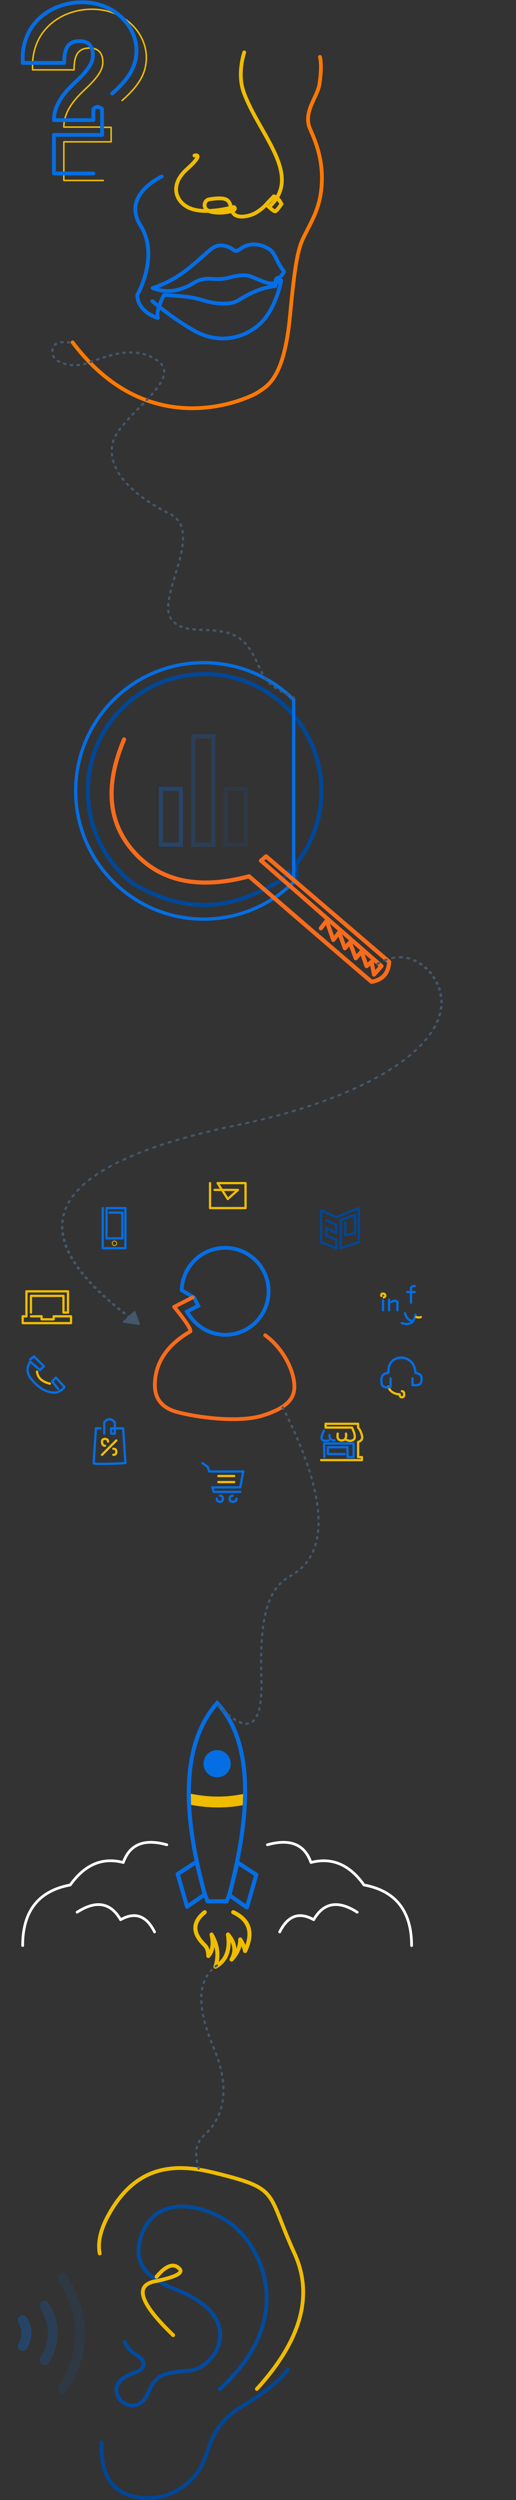<svg width="683" height="3303" viewBox="0 0 683 3303" fill="none" xmlns="http://www.w3.org/2000/svg">
<rect x="0" y="0" width="683" height="3303" fill="#333333" stroke="none"/>
<path d="M136.7 167.9H84.5C84.5 151.1 93.8 135.8 110.6 119.9C127.4 104.3 136.1 93.8 136.1 82.1C136.1 70.4 130.4 63.5 118.7 63.5C104.6 63.5 98 71 98 92.3H43.1V86.6C43.1 39.2 81.2 12.2 121.7 12.2C165.5 12.2 193.7 44.3 193.7 75.8C193.7 96.2 184.7 112.4 161.6 132.8M136.7 238.4H84.5V187.4H136.7H147.1V168.2H132.1" stroke="url(#paint0_linear_3_105)" stroke-width="2" stroke-linecap="round" stroke-linejoin="round"/>
<path d="M123.6 178.278H135.1C135.1 162.893 135.1 151.533 135.1 144.2C130.433 140.2 126.6 140.2 123.6 144.2V158.7H71.4C71.4 141.9 80.7 126.6 97.5 110.7C114.3 95.1 123 84.6 123 72.9C123 61.2 117.3 54.3 105.6 54.3C91.5 54.3 84.9 61.8 84.9 83.1H30V77.4C30 30 68.1 3 108.6 3C152.4 3 180.6 35.1 180.6 66.6C180.6 87 171.6 103.2 148.5 123.6M123.6 229.2H71.4V178.2H123.6" stroke="url(#paint1_linear_3_105)" stroke-width="5" stroke-linecap="round" stroke-linejoin="round"/>
<path d="M323.318 69.2C323.318 69.2 313.488 96.987 322.693 122.139C343.249 178.31 401.741 232.079 356.12 273.484C356.12 273.484 362.001 279.247 364.1 279.2C366.199 279.153 372.535 269.546 372.535 269.546C372.535 269.546 368.206 260.065 362.368 259.47C355.517 266.603 355.485 266.58 350.966 271.615C350.966 271.615 342.195 280.377 333.783 283.449C325.372 286.521 310.074 289.499 306.761 277.688C303.448 265.876 304.104 259.019 276.926 263.363C269.839 264.389 266.846 276.465 279.113 279.712C291.379 282.958 309.603 279.363 310.666 276.442C311.567 273.963 309.26 273.484 309.26 273.484C309.26 273.484 277.684 282.784 255.683 276.598C233.682 270.412 222.371 245.98 247.092 223.814C271.812 201.648 257.401 205.441 257.401 205.441" stroke="url(#paint2_linear_3_105)" stroke-width="5" stroke-linecap="round"/>
<path d="M423.509 75.2C423.509 75.2 426.831 86.368 422.729 111.635C419.907 129.016 400.768 148.057 410.413 170.335C415.635 182.401 427.277 207.018 426.003 240.091C424.819 270.849 415.172 287.2 406.1 305.2C397.028 323.2 392.028 328.94 384.064 415.57C376.1 502.2 353.1 510.2 340.1 519.2C324.1 528.2 197.163 586.162 96.1 452.316" stroke="#FF7900" stroke-width="5" stroke-linecap="round"/>
<path d="M201.628 397.927C201.628 397.927 229.469 421.594 257.703 437.244C291.467 455.96 326.102 446.106 346.267 425.745C365.586 406.237 372.351 370.576 372.351 370.576C372.351 370.576 366.082 375.667 356.888 374.306C348.97 373.134 338.291 367.408 330.647 364.827C322.111 361.944 307.217 365.759 307.217 365.759C302.728 367.093 298.128 368.029 293.472 368.556C288.892 369.057 281.601 368.556 281.601 368.556C281.601 368.556 268.199 366.475 257.703 373.063C250.466 377.604 242.605 381.307 233.493 383.32C216.228 387.133 201.941 380.522 201.941 380.522C201.941 380.522 222.593 374.884 244.426 358.61C256.544 349.578 266.145 340.355 279.102 329.395C293.221 317.452 309.092 330.172 309.092 330.172C309.092 330.172 310.872 331.886 313.153 331.415C315.949 330.837 319.557 327.841 319.557 327.841C319.557 327.841 335.259 315.775 356.732 329.395C362.433 333.011 365.752 342.34 368.915 348.043C373.006 355.42 376.1 358.921 376.1 358.921C376.1 358.921 371.522 367.4 367.509 367.313C363.497 367.226 364.542 378.036 364.542 378.036C364.542 378.036 354.751 378.706 343.767 382.698C316.096 392.757 317.47 400.259 299.251 401.036C276.606 402.002 268.366 394.459 246.613 392.022C232.082 390.395 217.092 389.691 217.092 389.691C217.092 389.691 205.761 410.88 208.97 420.15C208.97 420.15 182.487 412.781 181.635 389.846C181.635 389.846 211.591 338.481 186.009 298.003C160.427 257.525 214.124 233.2 214.124 233.2" stroke="url(#paint3_linear_3_105)" stroke-width="5" stroke-linecap="round" stroke-linejoin="round"/>
<path fill-rule="evenodd" clip-rule="evenodd" d="M175.545 1166.98C231.549 1200.59 286.526 1204.61 340.858 1179.08C362.908 1169.41 375.959 1161.25 379.739 1155.08L381.559 1152.11L392.098 1162.62L392.098 1141.18L392.681 1140.43C445.248 1073.13 433.318 975.932 366.036 923.346C298.755 870.76 201.599 882.693 149.033 950C96.501 1017.26 108.38 1114.37 175.545 1166.98Z" stroke="url(#paint4_linear_3_105)" stroke-width="5.5"/>
<path fill-rule="evenodd" clip-rule="evenodd" d="M388.707 924.52C322.502 859.007 215.724 859.22 149.784 925.161C83.629 991.315 83.629 1098.57 149.784 1164.73C215.724 1230.67 322.502 1230.88 388.707 1165.37L388.707 924.52Z" stroke="url(#paint5_linear_3_105)" stroke-width="4.4"/>
<path d="M424.668 1226.44L432.368 1216.54L441.168 1241.84L448.868 1231.94L456.568 1252.84L463.168 1245.14L470.868 1266.04L478.568 1257.24L485.168 1276.41L491.852 1270.75L495.068 1287.62L504.923 1276.41L417.013 1199.58L345.468 1137.06L352.184 1131.41L515.103 1270.75C514.268 1285.81 506.517 1294.6 491.852 1297.11C473.933 1282.04 419.858 1235.6 329.626 1157.77C263.623 1175.34 213.077 1164.88 177.986 1126.39C142.896 1087.89 138.301 1038.1 164.201 977.006" stroke="url(#paint6_radial_3_105)" stroke-width="5.5" stroke-linecap="round" stroke-linejoin="round"/>
<path opacity="0.2" d="M282.218 972.895H255.818V1115.89H282.218V972.895Z" stroke="url(#paint7_linear_3_105)" stroke-width="5.5"/>
<path opacity="0.3" d="M239.318 1042.19H212.918V1115.89H239.318V1042.19Z" stroke="url(#paint8_linear_3_105)" stroke-width="5.5"/>
<path opacity="0.1" d="M325.118 1042.19H298.718V1115.89H325.118V1042.19Z" stroke="url(#paint9_linear_3_105)" stroke-width="5.5"/>
<path d="M278 1563.11V1596.11H325V1563.11H288L301.5 1584.11L315 1572.11H284" stroke="url(#paint10_linear_3_105)" stroke-width="3" stroke-linecap="round" stroke-linejoin="round"/>
<path d="M457 1615.11V1632.11L470 1629.11V1605.11L451 1612.11V1649.11L475 1641.11V1596.11L445 1608.11L425 1599.11V1641.11L445 1649.11V1638.11L432 1632.11V1622.11L445 1629.11V1618.11L432 1612.11" stroke="url(#paint11_radial_3_105)" stroke-width="3" stroke-linecap="round" stroke-linejoin="round"/>
<path d="M136 1596.11V1649.11H166V1596.11H141V1636.11H162C162 1613.44 162 1602.11 162 1602.11C162 1602.11 156.333 1602.11 145 1602.11" stroke="url(#paint12_linear_3_105)" stroke-width="3" stroke-linecap="round" stroke-linejoin="round"/>
<path d="M151.5 1645.61C153.157 1645.61 154.5 1644.26 154.5 1642.61C154.5 1640.95 153.157 1639.61 151.5 1639.61C149.843 1639.61 148.5 1640.95 148.5 1642.61C148.5 1644.26 149.843 1645.61 151.5 1645.61Z" stroke="url(#paint13_linear_3_105)"/>
<path d="M41 1734.11V1712.11H84V1734.11H90V1706.11H35V1739.11H30V1748.11H94V1739.11H71V1743.11H55V1739.11H41" stroke="url(#paint14_linear_3_105)" stroke-width="3" stroke-linecap="round" stroke-linejoin="round"/>
<path d="M40 1796.11L45 1792.11L58 1805.11L53 1810.11L40 1799.11C35.333 1806.44 35.333 1813.44 40 1820.11C47 1830.11 58 1837.11 60 1837.11C64 1839.11 71 1841.11 77 1839.11C83 1835.77 85.667 1833.44 85 1832.11L74 1820.11L69 1825.11L77 1835.11" stroke="url(#paint15_linear_3_105)" stroke-width="3" stroke-linecap="round" stroke-linejoin="round"/>
<path d="M49 1812.11C49.667 1820.11 55.333 1825.44 66 1828.11" stroke="url(#paint16_linear_3_105)" stroke-width="3" stroke-linecap="round" stroke-linejoin="round"/>
<path d="M138 1894.11C138 1891.44 138 1886.44 138 1879.11C142.667 1873.77 147.333 1873.77 152 1879.11C152 1883.77 152 1888.77 152 1894.11H147V1887.11H163L166 1933.11C138 1934.44 124 1934.44 124 1933.11C124 1931.77 125 1916.44 127 1887.11H133" stroke="url(#paint17_linear_3_105)" stroke-width="3" stroke-linecap="round" stroke-linejoin="round"/>
<path d="M154 1903.11L135 1922.11" stroke="url(#paint18_linear_3_105)" stroke-width="3" stroke-linecap="round" stroke-linejoin="round"/>
<path d="M143 1904.61C143 1902.27 141.667 1901.11 139 1901.11C136.333 1901.11 135 1902.27 135 1904.61C135 1908.27 136.333 1910.11 139 1910.11" stroke="url(#paint19_linear_3_105)" stroke-width="3" stroke-linecap="round" stroke-linejoin="round"/>
<path d="M150 1922.11C152.667 1922.11 154 1920.77 154 1918.11C154 1915.44 152.667 1914.11 150 1914.11" stroke="url(#paint20_linear_3_105)" stroke-width="3" stroke-linecap="round" stroke-linejoin="round"/>
<path d="M268 1933.11L275 1938.11L277 1944.11H322L318 1965.11H281L283 1971.11H318" stroke="url(#paint21_linear_3_105)" stroke-width="3" stroke-linecap="round" stroke-linejoin="round"/>
<path d="M289 1950.11C289 1950.11 296 1950.11 310 1950.11" stroke="url(#paint22_linear_3_105)" stroke-width="3" stroke-linecap="round"/>
<path d="M289 1958.11H310" stroke="url(#paint23_linear_3_105)" stroke-width="3" stroke-linecap="round"/>
<path d="M287 1980.11C287 1982.77 288.333 1984.11 291 1984.11C293.667 1984.11 295 1982.77 295 1980.11C295 1977.44 293.667 1976.11 291 1976.11" stroke="url(#paint24_linear_3_105)" stroke-width="3" stroke-linecap="round" stroke-linejoin="round"/>
<path d="M308 1976.11C305.333 1976.11 304 1977.44 304 1980.11C304 1982.77 305.333 1984.11 308 1984.11C311.333 1984.11 313 1982.77 313 1980.11" stroke="url(#paint25_linear_3_105)" stroke-width="3" stroke-linecap="round" stroke-linejoin="round"/>
<path d="M425 1929.11H479V1925.11H474V1905.11C478.667 1903.77 480.333 1900.77 479 1896.11C477.667 1891.44 476 1888.11 474 1886.11V1881.11H431V1886.11H466C470 1894.77 470.667 1900.11 468 1902.11C465.333 1904.11 462 1904.11 458 1902.11" stroke="url(#paint26_linear_3_105)" stroke-width="3" stroke-linecap="round" stroke-linejoin="round"/>
<path d="M447 1894.11C445.963 1900.11 447.704 1903.11 452.222 1903.11C456.741 1903.11 458.667 1900.11 458 1894.11" stroke="url(#paint27_linear_3_105)" stroke-width="3" stroke-linecap="round" stroke-linejoin="round"/>
<path d="M443 1903.11C438.333 1903.11 436 1900.77 436 1896.11" stroke="url(#paint28_linear_3_105)" stroke-width="3" stroke-linecap="round" stroke-linejoin="round"/>
<path d="M435 1903.11C425 1905.11 423 1900.77 429 1890.11" stroke="url(#paint29_linear_3_105)" stroke-width="3" stroke-linecap="round" stroke-linejoin="round"/>
<path d="M429.259 1925.11C429.259 1925.11 429.173 1919.11 429 1907.11H468V1925.11H460V1912.11H434V1921.11H456.129" stroke="url(#paint30_linear_3_105)" stroke-width="3" stroke-linecap="round" stroke-linejoin="round"/>
<path d="M532 1838.11C534 1838.11 535 1839.44 535 1842.11C535 1844.77 534 1846.11 532 1846.11C530 1846.11 529 1844.77 529 1842.11C526 1842.11 517 1841.11 514 1832.11" stroke="url(#paint31_linear_3_105)" stroke-width="3" stroke-linecap="round" stroke-linejoin="round"/>
<path d="M517 1821.11V1832.11C513.667 1833.44 510.667 1833.44 508 1832.11C505.333 1830.77 504.333 1827.11 505 1821.11C505.667 1816.44 508.667 1814.11 514 1814.11C514 1809.11 514 1801.11 522 1796.11C529 1792.11 537 1793.11 543 1798.11C547 1801.44 549.333 1806.7 550 1813.88C555.333 1814.7 558 1817.11 558 1821.11C558 1827.11 557 1830.11 550 1830.11C547.333 1830.11 546 1830.11 546 1830.11V1821.11" stroke="url(#paint32_linear_3_105)" stroke-width="3" stroke-linecap="round" stroke-linejoin="round"/>
<path d="M544 1721.11C544 1720.44 544 1714.11 544 1702.11C544 1700.11 545.667 1699.11 549 1699.11" stroke="url(#paint33_linear_3_105)" stroke-width="3" stroke-linecap="round" stroke-linejoin="round"/>
<path d="M539 1707.11H549" stroke="url(#paint34_linear_3_105)" stroke-width="3" stroke-linecap="round" stroke-linejoin="bevel"/>
<path d="M531.8 1748.11C541.933 1751.44 548 1747.77 550 1737.11" stroke="url(#paint35_linear_3_105)" stroke-width="3" stroke-linecap="round" stroke-linejoin="bevel"/>
<path d="M536 1735.11C538 1741.77 541.5 1745.11 546.5 1745.11" stroke="url(#paint36_linear_3_105)" stroke-width="3" stroke-linecap="round" stroke-linejoin="bevel"/>
<path d="M557 1740.11C555 1740.77 553 1740.77 551 1740.11" stroke="url(#paint37_linear_3_105)" stroke-width="3" stroke-linecap="round" stroke-linejoin="bevel"/>
<path d="M507 1718.11V1731.11" stroke="url(#paint38_linear_3_105)" stroke-width="3" stroke-linecap="round" stroke-linejoin="round"/>
<path d="M504.8 1712.11C504.267 1710.11 505 1709.11 507 1709.11C509 1709.11 510 1710.11 510 1712.11C510 1712.77 509.333 1713.44 508 1714.11" stroke="url(#paint39_linear_3_105)" stroke-width="3" stroke-linecap="round" stroke-linejoin="round"/>
<path d="M515 1717.11V1731.11" stroke="url(#paint40_linear_3_105)" stroke-width="3" stroke-linecap="round" stroke-linejoin="round"/>
<path d="M526 1731.11V1720.11C524 1718.11 521.333 1718.11 518 1720.11" stroke="url(#paint41_linear_3_105)" stroke-width="3" stroke-linecap="round" stroke-linejoin="round"/>
<path fill-rule="evenodd" clip-rule="evenodd" d="M247.466 1733.05C259.618 1752.87 276.41 1762.99 298 1763.61C329.756 1763.61 355.5 1737.86 355.5 1706.11C355.5 1674.35 329.756 1648.61 298 1648.61C266.718 1648.61 241.271 1673.59 240.517 1704.69L256.905 1714.33L262.354 1725.22L260.118 1726.34C256.664 1728.07 252.445 1730.3 247.466 1733.05Z" stroke="url(#paint42_linear_3_105)" stroke-width="5"/>
<path d="M255 1714.11L230.5 1726.61C245.5 1744.94 252.667 1755.77 252 1759.11C240 1766.11 205 1787.11 205 1830.11C205 1846.78 213 1857.11 227 1863.11C241 1869.11 310 1882.11 348 1870.11C386 1858.11 392 1843.11 389 1824.11C386 1805.11 373 1780.11 351 1764.11" stroke="url(#paint43_radial_3_105)" stroke-width="5" stroke-linecap="round" stroke-linejoin="round"/>
<path d="M251.4 2377.01C276.771 2382.08 301.114 2382.08 324.428 2377.01" stroke="url(#paint44_linear_3_105)" stroke-width="14.4"/>
<path fill-rule="evenodd" clip-rule="evenodd" d="M271.2 2503.01C238.2 2384.21 243.6 2299.91 287.4 2250.11C330.6 2296.31 336 2380.61 303.6 2503.01L300 2512.01H274.8L271.2 2503.01Z" stroke="url(#paint45_linear_3_105)" stroke-width="5.4"/>
<path fill-rule="evenodd" clip-rule="evenodd" d="M260.069 2459.81L235.2 2476.01L247.635 2519.21L270.869 2503.01L260.069 2459.81Z" stroke="url(#paint46_linear_3_105)" stroke-width="5.4" stroke-linecap="round" stroke-linejoin="round"/>
<path fill-rule="evenodd" clip-rule="evenodd" d="M314.4 2460.71L339.27 2476.91L326.835 2520.11L303.6 2503.91L314.4 2460.71Z" stroke="url(#paint47_linear_3_105)" stroke-width="5.4" stroke-linecap="round" stroke-linejoin="round"/>
<path d="M287.4 2345.51C295.85 2345.51 302.7 2338.66 302.7 2330.21C302.7 2321.76 295.85 2314.91 287.4 2314.91C278.95 2314.91 272.1 2321.76 272.1 2330.21C272.1 2338.66 278.95 2345.51 287.4 2345.51Z" fill="url(#paint48_linear_3_105)" stroke="url(#paint49_linear_3_105)" stroke-width="5.4"/>
<path d="M270.987 2526.41C254.471 2539.61 254.471 2554.16 270.987 2570.06C274.142 2573.21 275.719 2577.93 275.719 2584.23C281.448 2577.93 282.88 2568.48 280.016 2555.88C288.191 2570.06 289.913 2584.23 285.181 2598.41C299.376 2590.53 304.895 2576.36 301.741 2555.88C311.204 2566.91 312.781 2577.93 306.473 2588.96C314.158 2580.71 318 2571.86 318 2562.41C321.154 2567.13 323.297 2572.23 324.429 2577.71C335.743 2553.71 330.506 2536.61 308.717 2526.41" stroke="url(#paint50_linear_3_105)" stroke-width="5.4" stroke-linecap="round" stroke-linejoin="round"/>
<path d="M220.8 2437.31C190.8 2428.91 171.6 2436.71 163.2 2460.71C135.6 2453.51 112.2 2463.41 93 2490.41C51 2498.21 30 2524.91 30 2570.51" stroke="white" stroke-width="3.6" stroke-linecap="round" stroke-linejoin="round"/>
<path d="M102 2526.41C127.2 2510.21 146.4 2513.51 159.6 2536.31C178.8 2525.51 193.8 2530.91 204.6 2552.51" stroke="white" stroke-width="3.6" stroke-linecap="round" stroke-linejoin="round"/>
<path d="M354 2437.31C384 2428.91 403.2 2436.71 411.6 2460.71C439.2 2453.51 462.6 2463.41 481.8 2490.41C523.8 2498.21 544.8 2524.91 544.8 2570.51" stroke="white" stroke-width="3.6" stroke-linecap="round" stroke-linejoin="round"/>
<path d="M472.8 2526.41C447.6 2510.21 428.4 2513.51 415.2 2536.31C396 2525.51 381 2530.91 370.2 2552.51" stroke="white" stroke-width="3.6" stroke-linecap="round" stroke-linejoin="round"/>
<path d="M165.002 3094.08C168.569 3101.17 173.154 3106.49 178.758 3110.04C187.164 3115.36 200.92 3126.76 175.701 3135.88C150.483 3145 151.247 3159.44 158.125 3169.32C165.002 3179.2 185.636 3186.04 196.335 3160.96C207.034 3135.88 217.732 3135.12 250.593 3132.08C283.454 3129.04 321.664 3071.28 253.65 3034.8C236.073 3021.88 166.531 3012.76 187.164 2953.48C207.798 2894.2 280.397 2913.96 314.022 2945.12C347.647 2976.28 391.207 3065.2 291.096 3156.4" stroke="url(#paint51_radial_3_105)" stroke-width="5" stroke-linecap="round"/>
<path d="M229.21 3085.26C185.571 3043.38 177.452 3019.67 204.854 3014.12C232.255 3008.57 243.165 3003.02 237.583 2997.47C229.972 2989.39 219.823 2992.93 207.137 3008.06" stroke="url(#paint52_linear_3_105)" stroke-width="5" stroke-linecap="round"/>
<path d="M134.5 3226.76C132.833 3267.76 147 3291.59 177 3298.26C222 3308.26 254.5 3281.26 267 3257.26C279.5 3233.26 277 3205.26 322 3178.26C352 3160.26 371.667 3144.26 381 3130.26" stroke="url(#paint53_radial_3_105)" stroke-width="5" stroke-linecap="round"/>
<path d="M132 2977.26C128.667 2960.59 134.333 2940.59 149 2917.26C184.485 2860.8 232.563 2858.17 282 2870.26C372 2892.26 351.841 2894.28 389.841 2977.26C415.175 3032.57 398.561 3092.24 340 3156.26" stroke="url(#paint54_linear_3_105)" stroke-width="5" stroke-linecap="round"/>
<path opacity="0.1" d="M83 3009.41C113.667 3059.72 113.667 3108.38 83 3155.41" stroke="#056EE4" stroke-width="13" stroke-linecap="round"/>
<path opacity="0.2" d="M59 3046.41C73.667 3071.22 73.667 3095.22 59 3118.41" stroke="#056EE4" stroke-width="13" stroke-linecap="round"/>
<path opacity="0.3" d="M30 3065.41C36.667 3077.12 36.667 3088.46 30 3099.41" stroke="#056EE4" stroke-width="13" stroke-linecap="round"/>
<path d="M286.962 2596.89C261.274 2614.94 259.614 2650.4 281.981 2703.26C304.349 2756.13 299.485 2796.29 267.389 2823.75C258.892 2833.7 257.431 2847.43 263.007 2864.96" stroke="#44576C" stroke-width="3" stroke-linecap="round" stroke-linejoin="round" stroke-dasharray="2 7"/>
<path d="M289.203 2253.52C329.194 2294.83 348.103 2282.54 345.931 2216.63C342.672 2117.76 362.468 2095.02 383.994 2082.4C405.521 2069.78 461.813 2032.15 374 1859" stroke="#44576C" stroke-width="3" stroke-linecap="round" stroke-dasharray="2 7"/>
<path d="M171.232 1738.03C170.585 1737.65 169.591 1737.8 168.93 1738.39C168.257 1739 168.171 1739.85 168.709 1740.34L162.889 1745.69C162.361 1746.17 162.327 1746.86 162.815 1747.21C162.952 1747.31 163.122 1747.38 163.311 1747.41L183.414 1750.5C184.087 1750.6 184.838 1750.2 185.093 1749.61C185.193 1749.38 185.204 1749.14 185.126 1748.93L179.155 1732.87C178.956 1732.33 178.234 1732.11 177.543 1732.39C177.349 1732.47 177.17 1732.58 177.021 1732.71L171.232 1738.03ZM498.641 1272.4C497.787 1272.88 497.434 1273.79 497.854 1274.43C498.274 1275.06 499.307 1275.19 500.161 1274.71C500.838 1274.33 501.513 1273.96 502.186 1273.6C503.055 1273.14 503.442 1272.24 503.052 1271.59C502.662 1270.94 501.642 1270.78 500.773 1271.24C500.064 1271.61 499.354 1272 498.641 1272.4ZM508.548 1267.63C507.634 1268 507.108 1268.87 507.374 1269.58C507.64 1270.29 508.596 1270.57 509.51 1270.21C510.228 1269.92 510.944 1269.65 511.656 1269.4C512.582 1269.06 513.15 1268.21 512.926 1267.48C512.702 1266.75 511.77 1266.43 510.845 1266.76C510.081 1267.04 509.315 1267.33 508.548 1267.63ZM519.105 1264.42C518.155 1264.62 517.431 1265.41 517.489 1266.18C517.546 1266.95 518.363 1267.42 519.313 1267.22C520.05 1267.07 520.784 1266.93 521.516 1266.81C522.468 1266.66 523.236 1265.9 523.23 1265.11C523.225 1264.33 522.45 1263.82 521.498 1263.98C520.703 1264.11 519.905 1264.25 519.105 1264.42ZM529.831 1263.3C528.896 1263.3 527.991 1263.94 527.809 1264.74C527.626 1265.54 528.236 1266.19 529.17 1266.19C529.889 1266.19 530.605 1266.21 531.318 1266.25C532.241 1266.3 533.179 1265.69 533.414 1264.89C533.648 1264.1 533.091 1263.41 532.168 1263.36C531.392 1263.32 530.613 1263.3 529.831 1263.3ZM540.082 1264.45C539.219 1264.25 538.193 1264.72 537.792 1265.5C537.391 1266.27 537.765 1267.06 538.629 1267.25C539.292 1267.4 539.954 1267.56 540.614 1267.74C541.457 1267.98 542.498 1267.54 542.941 1266.78C543.383 1266.01 543.058 1265.21 542.215 1264.98C541.507 1264.78 540.796 1264.61 540.082 1264.45ZM549.304 1267.52C548.536 1267.18 547.458 1267.49 546.894 1268.21C546.331 1268.93 546.497 1269.79 547.264 1270.13C547.858 1270.4 548.451 1270.68 549.041 1270.97C549.787 1271.34 550.871 1271.06 551.462 1270.35C552.054 1269.64 551.928 1268.77 551.182 1268.4C550.558 1268.09 549.932 1267.8 549.304 1267.52ZM557.256 1271.89C556.579 1271.45 555.488 1271.62 554.818 1272.29C554.149 1272.95 554.154 1273.85 554.831 1274.29C555.358 1274.64 555.884 1275 556.408 1275.37C557.066 1275.83 558.157 1275.68 558.845 1275.02C559.533 1274.37 559.557 1273.47 558.9 1273.01C558.353 1272.63 557.806 1272.25 557.256 1271.89ZM564.308 1277.23C563.71 1276.72 562.625 1276.8 561.885 1277.41C561.144 1278.02 561.029 1278.93 561.627 1279.44C562.095 1279.85 562.563 1280.26 563.029 1280.68C563.612 1281.21 564.695 1281.15 565.447 1280.55C566.2 1279.95 566.338 1279.04 565.755 1278.51C565.275 1278.08 564.792 1277.65 564.308 1277.23ZM570.539 1283.32C570.055 1282.72 568.998 1282.66 568.178 1283.19C567.359 1283.72 567.087 1284.63 567.571 1285.23C567.956 1285.71 568.334 1286.18 568.705 1286.66C569.175 1287.27 570.227 1287.34 571.055 1286.82C571.882 1286.31 572.172 1285.39 571.702 1284.79C571.322 1284.3 570.934 1283.81 570.539 1283.32ZM575.508 1290.12C575.091 1289.48 574.059 1289.36 573.204 1289.83C572.348 1290.31 571.993 1291.22 572.41 1291.86C572.743 1292.37 573.067 1292.88 573.384 1293.39C573.785 1294.04 574.809 1294.18 575.673 1293.72C576.536 1293.25 576.911 1292.35 576.51 1291.7C576.185 1291.17 575.851 1290.65 575.508 1290.12ZM579.7 1297.42C579.362 1296.74 578.366 1296.53 577.477 1296.95C576.587 1297.37 576.14 1298.26 576.478 1298.93C576.746 1299.47 577.006 1300.01 577.256 1300.55C577.576 1301.24 578.561 1301.47 579.458 1301.07C580.355 1300.66 580.823 1299.78 580.504 1299.09C580.245 1298.53 579.977 1297.97 579.7 1297.42ZM582.943 1305.13C582.696 1304.42 581.751 1304.12 580.831 1304.47C579.912 1304.81 579.367 1305.68 579.614 1306.4C579.81 1306.97 579.997 1307.54 580.175 1308.12C580.4 1308.84 581.332 1309.16 582.257 1308.83C583.182 1308.5 583.749 1307.64 583.525 1306.91C583.341 1306.32 583.147 1305.73 582.943 1305.13ZM585.115 1313.29C584.972 1312.53 584.093 1312.14 583.152 1312.41C582.211 1312.67 581.564 1313.5 581.707 1314.25C581.82 1314.85 581.924 1315.45 582.017 1316.04C582.136 1316.8 582.997 1317.22 583.942 1316.97C584.886 1316.72 585.556 1315.91 585.437 1315.15C585.34 1314.53 585.233 1313.91 585.115 1313.29ZM586.078 1321.77C586.049 1320.99 585.253 1320.5 584.302 1320.68C583.351 1320.85 582.603 1321.62 582.633 1322.4C582.656 1323.02 582.669 1323.63 582.672 1324.25C582.676 1325.03 583.45 1325.54 584.402 1325.39C585.354 1325.24 586.123 1324.48 586.119 1323.69C586.116 1323.05 586.103 1322.41 586.078 1321.77ZM585.746 1330.53C585.836 1329.74 585.14 1329.16 584.193 1329.23C583.245 1329.31 582.404 1330.02 582.314 1330.81C582.243 1331.44 582.162 1332.06 582.071 1332.69C581.954 1333.49 582.625 1334.09 583.57 1334.03C584.515 1333.98 585.375 1333.29 585.492 1332.49C585.587 1331.84 585.672 1331.19 585.746 1330.53ZM584.077 1339.42C584.286 1338.62 583.703 1337.95 582.774 1337.93C581.846 1337.9 580.923 1338.53 580.714 1339.33C580.55 1339.96 580.375 1340.58 580.189 1341.21C579.955 1342.01 580.512 1342.69 581.435 1342.74C582.357 1342.79 583.295 1342.18 583.53 1341.38C583.723 1340.73 583.906 1340.07 584.077 1339.42ZM581.154 1348.17C581.474 1347.38 581.007 1346.64 580.111 1346.52C579.214 1346.4 578.228 1346.94 577.908 1347.73C577.655 1348.35 577.394 1348.97 577.122 1349.59C576.778 1350.37 577.218 1351.13 578.106 1351.27C578.994 1351.41 579.992 1350.89 580.336 1350.1C580.619 1349.46 580.891 1348.81 581.154 1348.17ZM577.026 1356.82C577.448 1356.05 577.097 1355.26 576.244 1355.04C575.391 1354.83 574.357 1355.28 573.935 1356.05C573.603 1356.66 573.261 1357.27 572.91 1357.87C572.468 1358.64 572.792 1359.44 573.635 1359.67C574.478 1359.91 575.52 1359.47 575.962 1358.71C576.327 1358.08 576.681 1357.45 577.026 1356.82ZM571.858 1365.2C572.368 1364.46 572.129 1363.62 571.325 1363.33C570.52 1363.04 569.456 1363.4 568.946 1364.14C568.545 1364.73 568.136 1365.31 567.717 1365.9C567.19 1366.63 567.406 1367.48 568.199 1367.79C568.992 1368.1 570.061 1367.75 570.588 1367.01C571.02 1366.41 571.444 1365.81 571.858 1365.2ZM565.803 1373.25C566.387 1372.54 566.25 1371.67 565.498 1371.31C564.746 1370.94 563.663 1371.23 563.08 1371.94C562.619 1372.5 562.151 1373.06 561.675 1373.62C561.076 1374.33 561.192 1375.2 561.932 1375.58C562.673 1375.95 563.758 1375.69 564.356 1374.98C564.847 1374.41 565.329 1373.83 565.803 1373.25ZM559.001 1380.94C559.646 1380.26 559.602 1379.37 558.902 1378.95C558.202 1378.53 557.111 1378.73 556.466 1379.41C555.955 1379.95 555.437 1380.49 554.912 1381.02C554.254 1381.7 554.28 1382.59 554.968 1383.02C555.657 1383.45 556.748 1383.26 557.405 1382.59C557.945 1382.04 558.476 1381.49 559.001 1380.94ZM551.606 1388.23C552.301 1387.58 552.339 1386.68 551.689 1386.21C551.04 1385.74 549.949 1385.88 549.253 1386.53C548.703 1387.04 548.146 1387.55 547.582 1388.06C546.876 1388.69 546.822 1389.6 547.461 1390.08C548.1 1390.56 549.19 1390.43 549.896 1389.79C550.472 1389.27 551.042 1388.75 551.606 1388.23ZM543.695 1395.16C544.432 1394.55 544.542 1393.64 543.94 1393.13C543.338 1392.61 542.253 1392.7 541.515 1393.31C540.931 1393.79 540.34 1394.28 539.744 1394.76C538.998 1395.37 538.873 1396.28 539.465 1396.8C540.057 1397.32 541.141 1397.25 541.887 1396.65C542.495 1396.15 543.098 1395.66 543.695 1395.16ZM535.391 1401.72C536.163 1401.14 536.336 1400.23 535.779 1399.68C535.222 1399.13 534.145 1399.16 533.373 1399.74C532.762 1400.2 532.145 1400.66 531.523 1401.12C530.744 1401.69 530.557 1402.61 531.105 1403.16C531.653 1403.72 532.728 1403.7 533.507 1403.13C534.14 1402.66 534.768 1402.19 535.391 1401.72ZM526.74 1407.95C527.54 1407.4 527.77 1406.48 527.255 1405.91C526.739 1405.33 525.672 1405.31 524.872 1405.86C524.235 1406.3 523.593 1406.74 522.947 1407.17C522.141 1407.72 521.899 1408.63 522.405 1409.22C522.912 1409.8 523.976 1409.83 524.782 1409.29C525.44 1408.84 526.092 1408.4 526.74 1407.95ZM518.01 1413.73C518.833 1413.21 519.113 1412.29 518.635 1411.69C518.157 1411.09 517.102 1411.02 516.279 1411.55C515.625 1411.96 514.967 1412.38 514.305 1412.79C513.477 1413.31 513.187 1414.22 513.657 1414.83C514.127 1415.44 515.179 1415.51 516.007 1414.99C516.679 1414.57 517.347 1414.15 518.01 1413.73ZM508.882 1419.32C509.725 1418.83 510.05 1417.92 509.608 1417.29C509.165 1416.67 508.123 1416.57 507.28 1417.06C506.61 1417.46 505.936 1417.85 505.258 1418.25C504.411 1418.74 504.077 1419.65 504.512 1420.28C504.947 1420.91 505.986 1421.02 506.833 1420.52C507.52 1420.12 508.203 1419.72 508.882 1419.32ZM499.575 1424.63C500.434 1424.16 500.799 1423.25 500.389 1422.61C499.98 1421.97 498.951 1421.83 498.092 1422.3C497.408 1422.68 496.721 1423.05 496.03 1423.43C495.167 1423.9 494.794 1424.8 495.197 1425.45C495.599 1426.09 496.625 1426.24 497.487 1425.77C498.187 1425.39 498.883 1425.01 499.575 1424.63ZM490.1 1429.68C490.974 1429.23 491.375 1428.33 490.996 1427.67C490.617 1427.01 489.602 1426.84 488.729 1427.29C488.032 1427.65 487.331 1428.01 486.628 1428.36C485.752 1428.81 485.343 1429.71 485.715 1430.37C486.088 1431.03 487.1 1431.21 487.976 1430.76C488.687 1430.4 489.396 1430.04 490.1 1429.68ZM480.486 1434.48C481.371 1434.05 481.805 1433.16 481.455 1432.48C481.104 1431.81 480.103 1431.61 479.218 1432.04C478.511 1432.38 477.801 1432.72 477.087 1433.06C476.2 1433.49 475.76 1434.38 476.104 1435.06C476.448 1435.73 477.446 1435.94 478.334 1435.51C479.055 1435.17 479.772 1434.82 480.486 1434.48ZM470.753 1439.05C471.648 1438.64 472.111 1437.76 471.788 1437.07C471.464 1436.39 470.476 1436.16 469.581 1436.57C468.865 1436.89 468.146 1437.22 467.424 1437.55C466.526 1437.95 466.057 1438.84 466.375 1439.52C466.693 1440.21 467.678 1440.44 468.575 1440.04C469.304 1439.71 470.03 1439.38 470.753 1439.05ZM460.941 1443.4C461.845 1443.01 462.335 1442.13 462.037 1441.43C461.738 1440.74 460.763 1440.49 459.859 1440.88C459.138 1441.19 458.414 1441.5 457.687 1441.81C456.782 1442.19 456.285 1443.07 456.579 1443.77C456.872 1444.47 457.844 1444.72 458.75 1444.34C459.483 1444.03 460.214 1443.71 460.941 1443.4ZM451.006 1447.56C451.917 1447.19 452.433 1446.31 452.157 1445.61C451.882 1444.9 450.92 1444.63 450.009 1445C449.28 1445.3 448.549 1445.59 447.815 1445.89C446.902 1446.26 446.381 1447.13 446.652 1447.84C446.922 1448.55 447.881 1448.82 448.794 1448.46C449.534 1448.16 450.271 1447.86 451.006 1447.56ZM441.036 1451.51C441.953 1451.16 442.492 1450.29 442.238 1449.58C441.985 1448.86 441.035 1448.57 440.118 1448.92C439.385 1449.2 438.65 1449.49 437.912 1449.77C436.993 1450.12 436.45 1450.98 436.699 1451.7C436.948 1452.42 437.894 1452.71 438.813 1452.36C439.556 1452.08 440.297 1451.8 441.036 1451.51ZM431.003 1455.28C431.926 1454.94 432.486 1454.08 432.253 1453.36C432.02 1452.64 431.083 1452.32 430.16 1452.66C429.422 1452.93 428.681 1453.2 427.938 1453.47C427.014 1453.81 426.45 1454.66 426.678 1455.39C426.907 1456.11 427.841 1456.43 428.765 1456.1C429.514 1455.83 430.26 1455.55 431.003 1455.28ZM420.905 1458.88C421.833 1458.56 422.412 1457.71 422.199 1456.98C421.985 1456.25 421.06 1455.92 420.133 1456.24C419.39 1456.5 418.644 1456.76 417.897 1457.01C416.968 1457.33 416.385 1458.18 416.594 1458.92C416.803 1459.65 417.726 1459.98 418.654 1459.66C419.407 1459.4 420.157 1459.14 420.905 1458.88ZM410.764 1462.32C411.696 1462.01 412.294 1461.17 412.099 1460.43C411.904 1459.69 410.991 1459.35 410.059 1459.65C409.313 1459.9 408.565 1460.15 407.815 1460.39C406.883 1460.7 406.281 1461.54 406.472 1462.28C406.663 1463.02 407.574 1463.37 408.506 1463.06C409.261 1462.82 410.014 1462.57 410.764 1462.32ZM400.571 1465.61C401.506 1465.31 402.121 1464.47 401.944 1463.73C401.767 1462.99 400.865 1462.62 399.929 1462.92C399.181 1463.15 398.431 1463.39 397.68 1463.62C396.744 1463.91 396.125 1464.75 396.299 1465.49C396.472 1466.24 397.371 1466.6 398.307 1466.31C399.064 1466.08 399.818 1465.84 400.571 1465.61ZM390.345 1468.74C391.283 1468.46 391.914 1467.63 391.753 1466.88C391.593 1466.13 390.702 1465.75 389.764 1466.03C389.012 1466.26 388.258 1466.48 387.503 1466.71C386.564 1466.98 385.93 1467.82 386.087 1468.57C386.244 1469.31 387.132 1469.7 388.071 1469.42C388.831 1469.19 389.589 1468.97 390.345 1468.74ZM380.104 1471.73C381.045 1471.46 381.691 1470.64 381.546 1469.88C381.402 1469.13 380.522 1468.74 379.581 1469.01C378.827 1469.22 378.071 1469.44 377.314 1469.65C376.373 1469.91 375.724 1470.74 375.865 1471.49C376.006 1472.24 376.883 1472.64 377.825 1472.38C378.586 1472.16 379.346 1471.95 380.104 1471.73ZM369.833 1474.58C370.776 1474.33 371.436 1473.51 371.306 1472.75C371.177 1472 370.308 1471.59 369.365 1471.85C368.609 1472.05 367.852 1472.25 367.093 1472.46C366.15 1472.71 365.487 1473.53 365.613 1474.29C365.739 1475.04 366.606 1475.45 367.549 1475.2C368.312 1475 369.073 1474.79 369.833 1474.58ZM359.546 1477.31C360.491 1477.06 361.164 1476.25 361.049 1475.49C360.935 1474.73 360.076 1474.31 359.131 1474.55C358.374 1474.75 357.615 1474.94 356.856 1475.14C355.91 1475.38 355.234 1476.19 355.346 1476.95C355.457 1477.71 356.314 1478.13 357.259 1477.89C358.023 1477.7 358.785 1477.5 359.546 1477.31ZM349.221 1479.91C350.168 1479.67 350.854 1478.87 350.753 1478.1C350.652 1477.34 349.803 1476.91 348.857 1477.14C348.098 1477.33 347.338 1477.51 346.577 1477.7C345.63 1477.93 344.942 1478.74 345.039 1479.5C345.137 1480.26 345.984 1480.7 346.931 1480.47C347.696 1480.28 348.459 1480.09 349.221 1479.91ZM338.91 1482.38C339.857 1482.16 340.555 1481.36 340.468 1480.59C340.381 1479.82 339.541 1479.38 338.594 1479.6C337.834 1479.78 337.072 1479.96 336.31 1480.14C335.362 1480.36 334.661 1481.16 334.746 1481.92C334.83 1482.69 335.667 1483.14 336.615 1482.92C337.381 1482.74 338.146 1482.56 338.91 1482.38ZM328.586 1484.74C329.535 1484.53 330.244 1483.73 330.17 1482.96C330.096 1482.19 329.266 1481.74 328.317 1481.95C327.556 1482.12 326.794 1482.29 326.031 1482.46C325.082 1482.67 324.37 1483.46 324.442 1484.23C324.513 1485 325.341 1485.46 326.29 1485.25C327.057 1485.08 327.822 1484.91 328.586 1484.74ZM318.224 1486.99C319.174 1486.79 319.894 1486 319.832 1485.23C319.77 1484.46 318.95 1483.99 318 1484.19C317.238 1484.36 316.475 1484.52 315.711 1484.68C314.761 1484.88 314.039 1485.66 314.098 1486.44C314.158 1487.21 314.976 1487.68 315.926 1487.48C316.693 1487.32 317.459 1487.15 318.224 1486.99ZM307.884 1489.17C308.834 1488.97 309.552 1488.18 309.487 1487.41C309.423 1486.63 308.601 1486.17 307.652 1486.38C306.881 1486.54 306.113 1486.71 305.346 1486.87C304.397 1487.08 303.681 1487.87 303.747 1488.64C303.813 1489.41 304.637 1489.87 305.587 1489.67C306.35 1489.5 307.116 1489.34 307.884 1489.17ZM297.623 1491.41C298.572 1491.2 299.281 1490.4 299.207 1489.63C299.132 1488.87 298.303 1488.41 297.354 1488.62C296.583 1488.8 295.814 1488.97 295.047 1489.14C294.099 1489.35 293.392 1490.15 293.468 1490.92C293.545 1491.69 294.376 1492.14 295.325 1491.93C296.089 1491.75 296.855 1491.58 297.623 1491.41ZM287.344 1493.75C288.292 1493.53 288.992 1492.73 288.907 1491.96C288.822 1491.19 287.984 1490.75 287.036 1490.97C286.267 1491.15 285.5 1491.33 284.736 1491.51C283.788 1491.73 283.091 1492.53 283.178 1493.3C283.266 1494.06 284.105 1494.51 285.053 1494.28C285.815 1494.1 286.578 1493.93 287.344 1493.75ZM277.068 1496.19C278.015 1495.96 278.704 1495.15 278.607 1494.39C278.51 1493.62 277.664 1493.19 276.717 1493.42C275.953 1493.6 275.19 1493.79 274.43 1493.98C273.484 1494.21 272.797 1495.01 272.896 1495.78C272.996 1496.54 273.844 1496.97 274.791 1496.74C275.547 1496.56 276.306 1496.37 277.068 1496.19ZM266.813 1498.73C267.758 1498.49 268.436 1497.68 268.327 1496.92C268.218 1496.16 267.363 1495.73 266.417 1495.97C265.646 1496.17 264.878 1496.36 264.112 1496.56C263.167 1496.8 262.492 1497.61 262.604 1498.37C262.717 1499.14 263.574 1499.56 264.519 1499.31C265.281 1499.12 266.046 1498.92 266.813 1498.73ZM256.561 1501.39C257.504 1501.14 258.17 1500.32 258.047 1499.56C257.924 1498.81 257.059 1498.39 256.115 1498.64C255.355 1498.85 254.596 1499.05 253.841 1499.25C252.897 1499.5 252.234 1500.32 252.361 1501.08C252.487 1501.84 253.354 1502.25 254.297 1501.99C255.049 1501.79 255.804 1501.59 256.561 1501.39ZM246.335 1504.17C247.277 1503.91 247.929 1503.08 247.792 1502.33C247.654 1501.58 246.779 1501.18 245.837 1501.44C245.077 1501.65 244.319 1501.86 243.564 1502.08C242.623 1502.34 241.974 1503.17 242.115 1503.92C242.256 1504.67 243.134 1505.07 244.075 1504.8C244.826 1504.59 245.579 1504.38 246.335 1504.17ZM236.125 1507.09C237.064 1506.81 237.701 1505.98 237.548 1505.23C237.394 1504.48 236.508 1504.1 235.568 1504.37C234.813 1504.6 234.06 1504.82 233.309 1505.04C232.371 1505.32 231.737 1506.15 231.895 1506.9C232.052 1507.65 232.941 1508.03 233.879 1507.75C234.625 1507.53 235.374 1507.31 236.125 1507.09ZM225.995 1510.13C226.932 1509.84 227.552 1509.01 227.381 1508.26C227.21 1507.52 226.312 1507.15 225.376 1507.44C224.617 1507.67 223.862 1507.91 223.109 1508.14C222.174 1508.44 221.557 1509.28 221.732 1510.02C221.908 1510.76 222.808 1511.13 223.744 1510.83C224.491 1510.6 225.242 1510.37 225.995 1510.13ZM215.869 1513.35C216.801 1513.04 217.403 1512.2 217.213 1511.46C217.023 1510.72 216.112 1510.37 215.18 1510.68C214.424 1510.92 213.671 1511.17 212.921 1511.42C211.989 1511.73 211.392 1512.57 211.587 1513.31C211.781 1514.04 212.695 1514.39 213.626 1514.08C214.371 1513.84 215.118 1513.59 215.869 1513.35ZM205.785 1516.74C206.713 1516.41 207.294 1515.56 207.083 1514.83C206.871 1514.1 205.947 1513.77 205.019 1514.09C204.271 1514.35 203.525 1514.61 202.783 1514.87C201.856 1515.19 201.28 1516.05 201.497 1516.78C201.713 1517.5 202.64 1517.83 203.567 1517.51C204.303 1517.25 205.042 1516.99 205.785 1516.74ZM195.785 1520.3C196.707 1519.96 197.265 1519.1 197.03 1518.38C196.795 1517.66 195.857 1517.35 194.935 1517.69C194.189 1517.96 193.448 1518.23 192.71 1518.51C191.789 1518.85 191.237 1519.72 191.477 1520.44C191.717 1521.16 192.659 1521.46 193.58 1521.12C194.311 1520.85 195.046 1520.57 195.785 1520.3ZM185.819 1524.09C186.735 1523.73 187.265 1522.86 187.004 1522.15C186.744 1521.44 185.79 1521.15 184.875 1521.51C184.131 1521.8 183.391 1522.09 182.656 1522.39C181.742 1522.75 181.218 1523.62 181.485 1524.33C181.752 1525.04 182.709 1525.32 183.623 1524.96C184.351 1524.67 185.083 1524.38 185.819 1524.09ZM175.974 1528.1C176.881 1527.71 177.381 1526.84 177.091 1526.13C176.801 1525.43 175.831 1525.18 174.924 1525.56C174.19 1525.87 173.46 1526.18 172.734 1526.49C171.829 1526.88 171.336 1527.76 171.633 1528.45C171.93 1529.15 172.904 1529.4 173.808 1529.02C174.526 1528.71 175.248 1528.4 175.974 1528.1ZM166.25 1532.35C167.145 1531.94 167.61 1531.06 167.288 1530.37C166.965 1529.68 165.978 1529.46 165.082 1529.86C164.35 1530.2 163.623 1530.53 162.901 1530.87C162.008 1531.28 161.552 1532.17 161.882 1532.85C162.212 1533.53 163.203 1533.75 164.096 1533.34C164.809 1533.01 165.527 1532.68 166.25 1532.35ZM156.662 1536.89C157.543 1536.46 157.967 1535.56 157.608 1534.89C157.249 1534.22 156.243 1534.03 155.361 1534.47C154.642 1534.82 153.928 1535.18 153.219 1535.54C152.341 1535.98 151.927 1536.88 152.295 1537.54C152.663 1538.21 153.673 1538.39 154.551 1537.94C155.249 1537.59 155.953 1537.24 156.662 1536.89ZM147.265 1541.74C148.129 1541.28 148.504 1540.37 148.104 1539.72C147.703 1539.08 146.679 1538.93 145.815 1539.4C145.112 1539.78 144.415 1540.16 143.724 1540.54C142.865 1541.01 142.501 1541.92 142.912 1542.56C143.322 1543.2 144.351 1543.34 145.21 1542.86C145.89 1542.49 146.575 1542.12 147.265 1541.74ZM138.083 1546.95C138.923 1546.45 139.241 1545.54 138.794 1544.92C138.347 1544.3 137.303 1544.2 136.463 1544.7C135.778 1545.11 135.099 1545.52 134.427 1545.93C133.593 1546.44 133.288 1547.35 133.747 1547.97C134.206 1548.58 135.254 1548.67 136.088 1548.16C136.747 1547.76 137.412 1547.35 138.083 1546.95ZM129.184 1552.57C129.993 1552.03 130.244 1551.11 129.743 1550.52C129.242 1549.94 128.18 1549.9 127.37 1550.44C126.708 1550.88 126.052 1551.32 125.404 1551.77C124.602 1552.32 124.368 1553.23 124.882 1553.81C125.395 1554.39 126.461 1554.41 127.263 1553.87C127.896 1553.43 128.536 1553 129.184 1552.57ZM120.712 1558.58C121.481 1558 121.651 1557.09 121.091 1556.54C120.531 1556 119.453 1556.03 118.683 1556.61C118.05 1557.09 117.425 1557.57 116.808 1558.05C116.049 1558.65 115.899 1559.56 116.473 1560.09C117.047 1560.63 118.128 1560.58 118.888 1559.99C119.488 1559.52 120.096 1559.05 120.712 1558.58ZM112.728 1565.08C113.445 1564.45 113.519 1563.54 112.893 1563.05C112.267 1562.56 111.179 1562.67 110.461 1563.3C109.872 1563.82 109.292 1564.33 108.72 1564.85C108.017 1565.49 107.966 1566.4 108.607 1566.88C109.248 1567.36 110.338 1567.22 111.042 1566.58C111.595 1566.08 112.157 1565.58 112.728 1565.08ZM105.388 1572.08C106.038 1571.4 106 1570.51 105.303 1570.08C104.607 1569.66 103.517 1569.86 102.867 1570.54C102.334 1571.09 101.81 1571.65 101.296 1572.21C100.664 1572.9 100.729 1573.78 101.441 1574.19C102.153 1574.6 103.242 1574.37 103.874 1573.69C104.37 1573.15 104.874 1572.61 105.388 1572.08ZM98.9 1579.53C99.464 1578.81 99.299 1577.95 98.532 1577.61C97.764 1577.27 96.686 1577.57 96.122 1578.29C95.657 1578.89 95.203 1579.48 94.759 1580.08C94.217 1580.81 94.412 1581.67 95.194 1581.99C95.977 1582.31 97.051 1581.98 97.593 1581.25C98.019 1580.68 98.454 1580.1 98.9 1579.53ZM93.474 1587.36C93.935 1586.6 93.633 1585.78 92.8 1585.54C91.968 1585.29 90.919 1585.7 90.458 1586.46C90.078 1587.09 89.709 1587.71 89.352 1588.34C88.916 1589.11 89.249 1589.91 90.095 1590.14C90.941 1590.36 91.98 1589.92 92.416 1589.16C92.758 1588.56 93.111 1587.96 93.474 1587.36ZM89.192 1595.57C89.536 1594.79 89.095 1594.03 88.207 1593.89C87.319 1593.75 86.321 1594.27 85.977 1595.06C85.695 1595.7 85.423 1596.35 85.163 1597C84.847 1597.79 85.318 1598.52 86.216 1598.64C87.114 1598.76 88.098 1598.22 88.414 1597.43C88.663 1596.81 88.922 1596.19 89.192 1595.57ZM86.193 1604.01C86.413 1603.21 85.841 1602.53 84.914 1602.5C83.988 1602.46 83.059 1603.08 82.839 1603.88C82.659 1604.54 82.49 1605.19 82.331 1605.85C82.139 1606.65 82.738 1607.3 83.671 1607.31C84.603 1607.33 85.515 1606.69 85.707 1605.89C85.859 1605.26 86.021 1604.63 86.193 1604.01ZM84.505 1612.49C84.603 1611.7 83.916 1611.11 82.969 1611.18C82.022 1611.25 81.175 1611.95 81.076 1612.74C80.996 1613.39 80.925 1614.04 80.865 1614.7C80.792 1615.49 81.502 1616.06 82.451 1615.97C83.4 1615.88 84.229 1615.16 84.302 1614.37C84.36 1613.74 84.427 1613.12 84.505 1612.49ZM84.056 1620.92C84.044 1620.13 83.262 1619.63 82.31 1619.79C81.358 1619.95 80.597 1620.72 80.609 1621.5C80.62 1622.14 80.639 1622.78 80.669 1623.42C80.704 1624.2 81.504 1624.68 82.455 1624.5C83.406 1624.32 84.149 1623.55 84.113 1622.77C84.085 1622.15 84.066 1621.53 84.056 1620.92ZM84.727 1629.19C84.617 1628.43 83.761 1628.01 82.816 1628.25C81.87 1628.49 81.193 1629.3 81.303 1630.06C81.393 1630.68 81.491 1631.3 81.597 1631.92C81.727 1632.68 82.597 1633.08 83.54 1632.83C84.483 1632.57 85.142 1631.75 85.013 1630.99C84.909 1630.39 84.814 1629.79 84.727 1629.19ZM86.365 1637.22C86.172 1636.48 85.26 1636.14 84.328 1636.44C83.396 1636.75 82.797 1637.59 82.99 1638.33C83.147 1638.93 83.311 1639.53 83.483 1640.13C83.692 1640.86 84.615 1641.19 85.544 1640.87C86.472 1640.55 87.055 1639.7 86.845 1638.97C86.678 1638.39 86.518 1637.8 86.365 1637.22ZM88.825 1645C88.562 1644.29 87.608 1644 86.693 1644.37C85.778 1644.73 85.249 1645.6 85.512 1646.31C85.725 1646.88 85.944 1647.46 86.171 1648.04C86.447 1648.74 87.41 1649.02 88.321 1648.64C89.231 1648.27 89.745 1647.4 89.469 1646.69C89.248 1646.13 89.033 1645.56 88.825 1645ZM91.983 1652.54C91.662 1651.85 90.675 1651.62 89.779 1652.03C88.883 1652.44 88.417 1653.32 88.739 1654.01C88.999 1654.57 89.265 1655.12 89.537 1655.68C89.87 1656.36 90.863 1656.58 91.755 1656.16C92.647 1655.75 93.1 1654.86 92.767 1654.18C92.499 1653.63 92.238 1653.08 91.983 1652.54ZM95.716 1659.81C95.345 1659.15 94.334 1658.97 93.457 1659.41C92.581 1659.85 92.17 1660.75 92.54 1661.42C92.839 1661.95 93.143 1662.49 93.453 1663.02C93.833 1663.68 94.849 1663.85 95.721 1663.4C96.594 1662.95 96.993 1662.05 96.613 1661.39C96.309 1660.86 96.009 1660.34 95.716 1659.81ZM99.941 1666.85C99.529 1666.21 98.5 1666.07 97.641 1666.55C96.783 1667.02 96.421 1667.93 96.833 1668.57C97.164 1669.09 97.501 1669.6 97.843 1670.12C98.263 1670.76 99.296 1670.89 100.15 1670.41C101.004 1669.92 101.356 1669.02 100.937 1668.38C100.6 1667.87 100.268 1667.36 99.941 1666.85ZM104.588 1673.68C104.141 1673.06 103.098 1672.96 102.257 1673.46C101.417 1673.96 101.098 1674.87 101.544 1675.49C101.905 1675.99 102.27 1676.5 102.64 1677C103.094 1677.62 104.14 1677.71 104.977 1677.2C105.813 1676.69 106.124 1675.78 105.67 1675.17C105.305 1674.67 104.944 1674.17 104.588 1673.68ZM109.59 1680.3C109.113 1679.7 108.058 1679.63 107.235 1680.16C106.411 1680.68 106.13 1681.59 106.606 1682.2C106.99 1682.68 107.378 1683.17 107.771 1683.65C108.254 1684.25 109.31 1684.31 110.13 1683.78C110.951 1683.26 111.224 1682.34 110.741 1681.74C110.353 1681.26 109.969 1680.78 109.59 1680.3ZM114.887 1686.72C114.384 1686.14 113.321 1686.1 112.513 1686.64C111.705 1687.19 111.457 1688.1 111.96 1688.69C112.365 1689.16 112.773 1689.63 113.185 1690.1C113.694 1690.68 114.758 1690.71 115.563 1690.17C116.368 1689.62 116.608 1688.71 116.1 1688.13C115.692 1687.66 115.287 1687.19 114.887 1686.72ZM120.466 1692.99C119.941 1692.42 118.871 1692.41 118.078 1692.97C117.284 1693.53 117.067 1694.44 117.592 1695.01C118.015 1695.47 118.441 1695.93 118.871 1696.39C119.402 1696.96 120.472 1696.96 121.263 1696.4C122.053 1695.84 122.264 1694.93 121.734 1694.36C121.308 1693.9 120.885 1693.45 120.466 1692.99ZM126.276 1699.1C125.73 1698.54 124.656 1698.56 123.876 1699.13C123.096 1699.7 122.906 1700.62 123.451 1701.17C123.89 1701.62 124.332 1702.07 124.777 1702.52C125.327 1703.07 126.403 1703.05 127.18 1702.47C127.957 1701.9 128.141 1700.98 127.592 1700.43C127.15 1699.99 126.711 1699.54 126.276 1699.1ZM132.286 1705.05C131.723 1704.51 130.645 1704.55 129.877 1705.13C129.11 1705.72 128.944 1706.63 129.507 1707.17C129.96 1707.61 130.417 1708.05 130.876 1708.49C131.443 1709.03 132.522 1708.99 133.287 1708.4C134.052 1707.81 134.213 1706.9 133.646 1706.36C133.19 1705.92 132.736 1705.49 132.286 1705.05ZM138.475 1710.87C137.896 1710.34 136.815 1710.39 136.059 1710.99C135.303 1711.59 135.159 1712.5 135.738 1713.03C136.204 1713.46 136.673 1713.89 137.145 1714.31C137.727 1714.84 138.809 1714.79 139.562 1714.19C140.316 1713.59 140.454 1712.67 139.873 1712.15C139.404 1711.72 138.938 1711.3 138.475 1710.87ZM144.827 1716.57C144.234 1716.05 143.15 1716.12 142.405 1716.72C141.66 1717.33 141.537 1718.24 142.129 1718.76C142.606 1719.18 143.086 1719.6 143.568 1720.01C144.163 1720.53 145.248 1720.46 145.991 1719.85C146.733 1719.24 146.852 1718.33 146.257 1717.81C145.777 1717.4 145.301 1716.98 144.827 1716.57ZM151.159 1722C150.554 1721.49 149.468 1721.58 148.733 1722.19C147.998 1722.81 147.892 1723.72 148.497 1724.23C148.984 1724.64 149.473 1725.05 149.965 1725.46C150.572 1725.97 151.659 1725.88 152.392 1725.26C153.124 1724.65 153.226 1723.74 152.618 1723.23C152.129 1722.82 151.643 1722.41 151.159 1722ZM157.779 1727.47C157.163 1726.97 156.075 1727.07 155.35 1727.7C154.624 1728.32 154.536 1729.23 155.152 1729.73C155.648 1730.13 156.146 1730.53 156.647 1730.93C157.266 1731.43 158.354 1731.33 159.077 1730.71C159.8 1730.08 159.885 1729.17 159.266 1728.67C158.768 1728.27 158.272 1727.87 157.779 1727.47ZM164.522 1732.85C163.896 1732.35 162.807 1732.47 162.09 1733.1C161.374 1733.73 161.301 1734.63 161.928 1735.13C162.432 1735.52 162.938 1735.92 163.447 1736.31C164.076 1736.8 165.165 1736.68 165.88 1736.05C166.594 1735.42 166.664 1734.51 166.035 1734.03C165.528 1733.63 165.024 1733.24 164.522 1732.85Z" fill="#44576C"/>
<path d="M389 922C373.312 914.633 362.499 908.106 356.56 902.418C341.767 890.154 338.43 854.922 313.487 841.044C283.416 824.313 243.67 841.56 226.856 818.051C205.62 791.349 271.939 702.483 225.204 679.195C178.469 655.907 142.279 623.569 148.636 587.163C154.993 550.757 245.125 502.355 208.774 476.645C172.424 450.934 126.845 478.071 108.801 481.576C90.757 485.082 69.521 478.348 69.257 465.595C68.862 456.45 73.146 449.029 97.365 453.338" stroke="#44576C" stroke-width="3" stroke-linecap="round" stroke-dasharray="2 7"/>
<defs>
<linearGradient id="paint0_linear_3_105" x1="4235.3" y1="12.2" x2="16720.2" y2="18764.5" gradientUnits="userSpaceOnUse">
<stop stop-color="#EFBC00"/>
<stop offset="1" stop-color="#F76B1C"/>
</linearGradient>
<linearGradient id="paint1_linear_3_105" x1="4222.21" y1="3" x2="16707.1" y2="18755.3" gradientUnits="userSpaceOnUse">
<stop stop-color="#056EE4"/>
<stop offset="1" stop-color="#004797"/>
</linearGradient>
<linearGradient id="paint2_linear_3_105" x1="4319.47" y1="69.2" x2="15917.5" y2="18046.1" gradientUnits="userSpaceOnUse">
<stop stop-color="#EFBC00"/>
<stop offset="1" stop-color="#F76B1C"/>
</linearGradient>
<linearGradient id="paint3_linear_3_105" x1="1681.89" y1="233.2" x2="20003.2" y2="20135.5" gradientUnits="userSpaceOnUse">
<stop stop-color="#056EE4"/>
<stop offset="1" stop-color="#004797"/>
</linearGradient>
<linearGradient id="paint4_linear_3_105" x1="27089.4" y1="-3519.77" x2="18922.5" y2="-489.936" gradientUnits="userSpaceOnUse">
<stop stop-color="#056EE4"/>
<stop offset="1" stop-color="#004797"/>
</linearGradient>
<linearGradient id="paint5_linear_3_105" x1="269.566" y1="1284.51" x2="269.564" y2="-46628.7" gradientUnits="userSpaceOnUse">
<stop stop-color="#056EE4"/>
<stop offset="1" stop-color="#004797"/>
</linearGradient>
<radialGradient id="paint6_radial_3_105" cx="0" cy="0" r="1" gradientUnits="userSpaceOnUse" gradientTransform="translate(1358.34 23860.1) rotate(45.709) scale(18772.6 16455.4)">
<stop stop-color="#EFBC00"/>
<stop offset="1" stop-color="#F76B1C"/>
</radialGradient>
<linearGradient id="paint7_linear_3_105" x1="1514.91" y1="972.895" x2="4886.23" y2="14460.7" gradientUnits="userSpaceOnUse">
<stop stop-color="#056EE4"/>
<stop offset="1" stop-color="#004797"/>
</linearGradient>
<linearGradient id="paint8_linear_3_105" x1="1318.77" y1="1042.19" x2="4161.38" y2="7318.77" gradientUnits="userSpaceOnUse">
<stop stop-color="#056EE4"/>
<stop offset="1" stop-color="#004797"/>
</linearGradient>
<linearGradient id="paint9_linear_3_105" x1="1404.57" y1="1042.19" x2="4247.18" y2="7318.77" gradientUnits="userSpaceOnUse">
<stop stop-color="#056EE4"/>
<stop offset="1" stop-color="#004797"/>
</linearGradient>
<linearGradient id="paint10_linear_3_105" x1="2628" y1="3213.11" x2="4584.57" y2="4586.87" gradientUnits="userSpaceOnUse">
<stop stop-color="#EFBC00"/>
<stop offset="1" stop-color="#F76B1C"/>
</linearGradient>
<radialGradient id="paint11_radial_3_105" cx="0" cy="0" r="1" gradientUnits="userSpaceOnUse" gradientTransform="translate(332.095 5483.32) rotate(38.229) scale(2810.29 2943.3)">
<stop stop-color="#056EE4"/>
<stop offset="1" stop-color="#004797"/>
</radialGradient>
<linearGradient id="paint12_linear_3_105" x1="1155.4" y1="1596.11" x2="3660.68" y2="6022.1" gradientUnits="userSpaceOnUse">
<stop stop-color="#056EE4"/>
<stop offset="1" stop-color="#004797"/>
</linearGradient>
<linearGradient id="paint13_linear_3_105" x1="148.5" y1="1639.61" x2="748.5" y2="2239.61" gradientUnits="userSpaceOnUse">
<stop stop-color="#EFBC00"/>
<stop offset="1" stop-color="#F76B1C"/>
</linearGradient>
<linearGradient id="paint14_linear_3_105" x1="30" y1="2901.71" x2="5333.14" y2="6381.9" gradientUnits="userSpaceOnUse">
<stop stop-color="#EFBC00"/>
<stop offset="1" stop-color="#F76B1C"/>
</linearGradient>
<linearGradient id="paint15_linear_3_105" x1="2303.2" y1="4183.53" x2="4858.96" y2="6540.33" gradientUnits="userSpaceOnUse">
<stop stop-color="#056EE4"/>
<stop offset="1" stop-color="#004797"/>
</linearGradient>
<linearGradient id="paint16_linear_3_105" x1="49" y1="1903.46" x2="1657.82" y2="3417.64" gradientUnits="userSpaceOnUse">
<stop stop-color="#EFBC00"/>
<stop offset="1" stop-color="#F76B1C"/>
</linearGradient>
<linearGradient id="paint17_linear_3_105" x1="2533.84" y1="5303.52" x2="3826.97" y2="7450.6" gradientUnits="userSpaceOnUse">
<stop stop-color="#056EE4"/>
<stop offset="1" stop-color="#004797"/>
</linearGradient>
<linearGradient id="paint18_linear_3_105" x1="135" y1="1903.11" x2="2035" y2="3803.11" gradientUnits="userSpaceOnUse">
<stop stop-color="#EFBC00"/>
<stop offset="1" stop-color="#F76B1C"/>
</linearGradient>
<linearGradient id="paint19_linear_3_105" x1="218.951" y1="1901.11" x2="944.842" y2="2717.73" gradientUnits="userSpaceOnUse">
<stop stop-color="#EFBC00"/>
<stop offset="1" stop-color="#F76B1C"/>
</linearGradient>
<linearGradient id="paint20_linear_3_105" x1="300" y1="1914.11" x2="640" y2="2594.11" gradientUnits="userSpaceOnUse">
<stop stop-color="#EFBC00"/>
<stop offset="1" stop-color="#F76B1C"/>
</linearGradient>
<linearGradient id="paint21_linear_3_105" x1="2968" y1="3719.17" x2="5145.13" y2="5436.75" gradientUnits="userSpaceOnUse">
<stop stop-color="#056EE4"/>
<stop offset="1" stop-color="#004797"/>
</linearGradient>
<linearGradient id="paint22_linear_3_105" x1="nan" y1="nan" x2="nan" y2="nan" gradientUnits="userSpaceOnUse">
<stop stop-color="#EFBC00"/>
<stop offset="1" stop-color="#F76B1C"/>
</linearGradient>
<linearGradient id="paint23_linear_3_105" x1="nan" y1="nan" x2="nan" y2="nan" gradientUnits="userSpaceOnUse">
<stop stop-color="#EFBC00"/>
<stop offset="1" stop-color="#F76B1C"/>
</linearGradient>
<linearGradient id="paint24_linear_3_105" x1="687" y1="2327.67" x2="1087" y2="2776.11" gradientUnits="userSpaceOnUse">
<stop stop-color="#056EE4"/>
<stop offset="1" stop-color="#004797"/>
</linearGradient>
<linearGradient id="paint25_linear_3_105" x1="754" y1="2337.83" x2="1156.94" y2="2739.38" gradientUnits="userSpaceOnUse">
<stop stop-color="#056EE4"/>
<stop offset="1" stop-color="#004797"/>
</linearGradient>
<linearGradient id="paint26_linear_3_105" x1="3560.55" y1="3742.86" x2="5539.26" y2="6393.09" gradientUnits="userSpaceOnUse">
<stop stop-color="#EFBC00"/>
<stop offset="1" stop-color="#F76B1C"/>
</linearGradient>
<linearGradient id="paint27_linear_3_105" x1="446.71" y1="2064.57" x2="1422.86" y2="2833.93" gradientUnits="userSpaceOnUse">
<stop stop-color="#EFBC00"/>
<stop offset="1" stop-color="#F76B1C"/>
</linearGradient>
<linearGradient id="paint28_linear_3_105" x1="436" y1="1896.11" x2="1136" y2="2596.11" gradientUnits="userSpaceOnUse">
<stop stop-color="#056EE4"/>
<stop offset="1" stop-color="#004797"/>
</linearGradient>
<linearGradient id="paint29_linear_3_105" x1="667.435" y1="1890.11" x2="1447.17" y2="3010.74" gradientUnits="userSpaceOnUse">
<stop stop-color="#056EE4"/>
<stop offset="1" stop-color="#004797"/>
</linearGradient>
<linearGradient id="paint30_linear_3_105" x1="2525.39" y1="2807.11" x2="4046.03" y2="3565.9" gradientUnits="userSpaceOnUse">
<stop stop-color="#056EE4"/>
<stop offset="1" stop-color="#004797"/>
</linearGradient>
<linearGradient id="paint31_linear_3_105" x1="1769.49" y1="2532.11" x2="2422.93" y2="3073.73" gradientUnits="userSpaceOnUse">
<stop stop-color="#EFBC00"/>
<stop offset="1" stop-color="#F76B1C"/>
</linearGradient>
<linearGradient id="paint32_linear_3_105" x1="3590.52" y1="3919.68" x2="5457.55" y2="5336.98" gradientUnits="userSpaceOnUse">
<stop stop-color="#056EE4"/>
<stop offset="1" stop-color="#004797"/>
</linearGradient>
<linearGradient id="paint33_linear_3_105" x1="786.89" y1="2799.11" x2="1133.93" y2="3783.87" gradientUnits="userSpaceOnUse">
<stop stop-color="#056EE4"/>
<stop offset="1" stop-color="#004797"/>
</linearGradient>
<linearGradient id="paint34_linear_3_105" x1="nan" y1="nan" x2="nan" y2="nan" gradientUnits="userSpaceOnUse">
<stop stop-color="#056EE4"/>
<stop offset="1" stop-color="#004797"/>
</linearGradient>
<linearGradient id="paint35_linear_3_105" x1="1441.8" y1="2346.63" x2="2196.41" y2="2852.07" gradientUnits="userSpaceOnUse">
<stop stop-color="#056EE4"/>
<stop offset="1" stop-color="#004797"/>
</linearGradient>
<linearGradient id="paint36_linear_3_105" x1="1061" y1="2235.11" x2="1562.78" y2="2713" gradientUnits="userSpaceOnUse">
<stop stop-color="#056EE4"/>
<stop offset="1" stop-color="#004797"/>
</linearGradient>
<linearGradient id="paint37_linear_3_105" x1="766.82" y1="1790.11" x2="1151" y2="1790.11" gradientUnits="userSpaceOnUse">
<stop stop-color="#EFBC00"/>
<stop offset="1" stop-color="#F76B1C"/>
</linearGradient>
<linearGradient id="paint38_linear_3_105" x1="nan" y1="nan" x2="nan" y2="nan" gradientUnits="userSpaceOnUse">
<stop stop-color="#056EE4"/>
<stop offset="1" stop-color="#004797"/>
</linearGradient>
<linearGradient id="paint39_linear_3_105" x1="504.632" y1="1742.24" x2="1008.42" y2="2211.46" gradientUnits="userSpaceOnUse">
<stop stop-color="#EFBC00"/>
<stop offset="1" stop-color="#F76B1C"/>
</linearGradient>
<linearGradient id="paint40_linear_3_105" x1="nan" y1="nan" x2="nan" y2="nan" gradientUnits="userSpaceOnUse">
<stop stop-color="#056EE4"/>
<stop offset="1" stop-color="#004797"/>
</linearGradient>
<linearGradient id="paint41_linear_3_105" x1="754.16" y1="1718.61" x2="1416.91" y2="2754.16" gradientUnits="userSpaceOnUse">
<stop stop-color="#056EE4"/>
<stop offset="1" stop-color="#004797"/>
</linearGradient>
<linearGradient id="paint42_linear_3_105" x1="5989.66" y1="7398.61" x2="11739.7" y2="13147.7" gradientUnits="userSpaceOnUse">
<stop stop-color="#056EE4"/>
<stop offset="1" stop-color="#004797"/>
</linearGradient>
<radialGradient id="paint43_radial_3_105" cx="0" cy="0" r="1" gradientUnits="userSpaceOnUse" gradientTransform="translate(2925.02 14380.3) rotate(34.584) scale(12580.5 11604.9)">
<stop stop-color="#EFBC00"/>
<stop offset="1" stop-color="#F76B1C"/>
</radialGradient>
<linearGradient id="paint44_linear_3_105" x1="251.4" y1="2566.86" x2="7534.51" y2="2946.57" gradientUnits="userSpaceOnUse">
<stop stop-color="#EFBC00"/>
<stop offset="1" stop-color="#F76B1C"/>
</linearGradient>
<linearGradient id="paint45_linear_3_105" x1="3673.44" y1="2250.11" x2="10610.7" y2="26638.2" gradientUnits="userSpaceOnUse">
<stop stop-color="#056EE4"/>
<stop offset="1" stop-color="#004797"/>
</linearGradient>
<linearGradient id="paint46_linear_3_105" x1="1375.56" y1="2459.81" x2="4338.06" y2="7393.21" gradientUnits="userSpaceOnUse">
<stop stop-color="#056EE4"/>
<stop offset="1" stop-color="#004797"/>
</linearGradient>
<linearGradient id="paint47_linear_3_105" x1="-801.091" y1="2460.71" x2="-3763.59" y2="7394.11" gradientUnits="userSpaceOnUse">
<stop stop-color="#056EE4"/>
<stop offset="1" stop-color="#004797"/>
</linearGradient>
<linearGradient id="paint48_linear_3_105" x1="272.1" y1="2314.91" x2="3332.1" y2="5374.91" gradientUnits="userSpaceOnUse">
<stop stop-color="#056EE4"/>
<stop offset="1" stop-color="#004797"/>
</linearGradient>
<linearGradient id="paint49_linear_3_105" x1="272.1" y1="2314.91" x2="3332.1" y2="5374.91" gradientUnits="userSpaceOnUse">
<stop stop-color="#056EE4"/>
<stop offset="1" stop-color="#004797"/>
</linearGradient>
<linearGradient id="paint50_linear_3_105" x1="295.389" y1="2526.41" x2="7421.72" y2="9689.62" gradientUnits="userSpaceOnUse">
<stop stop-color="#EFBC00"/>
<stop offset="1" stop-color="#F76B1C"/>
</linearGradient>
<radialGradient id="paint51_radial_3_105" cx="0" cy="0" r="1" gradientUnits="userSpaceOnUse" gradientTransform="translate(-723.265 12725.6) rotate(43.175) scale(10727.6 10957)">
<stop stop-color="#056EE4"/>
<stop offset="1" stop-color="#004797"/>
</radialGradient>
<linearGradient id="paint52_linear_3_105" x1="1950.58" y1="2993.26" x2="6147.23" y2="10715.1" gradientUnits="userSpaceOnUse">
<stop stop-color="#EFBC00"/>
<stop offset="1" stop-color="#F76B1C"/>
</linearGradient>
<radialGradient id="paint53_radial_3_105" cx="0" cy="0" r="1" gradientUnits="userSpaceOnUse" gradientTransform="translate(-2984.96 19798.3) rotate(77.121) scale(19567.2 8890.72)">
<stop stop-color="#056EE4"/>
<stop offset="1" stop-color="#004797"/>
</radialGradient>
<linearGradient id="paint54_linear_3_105" x1="2057.74" y1="2864.41" x2="27303.2" y2="30128.3" gradientUnits="userSpaceOnUse">
<stop stop-color="#EFBC00"/>
<stop offset="1" stop-color="#F76B1C"/>
</linearGradient>
</defs>
</svg>

